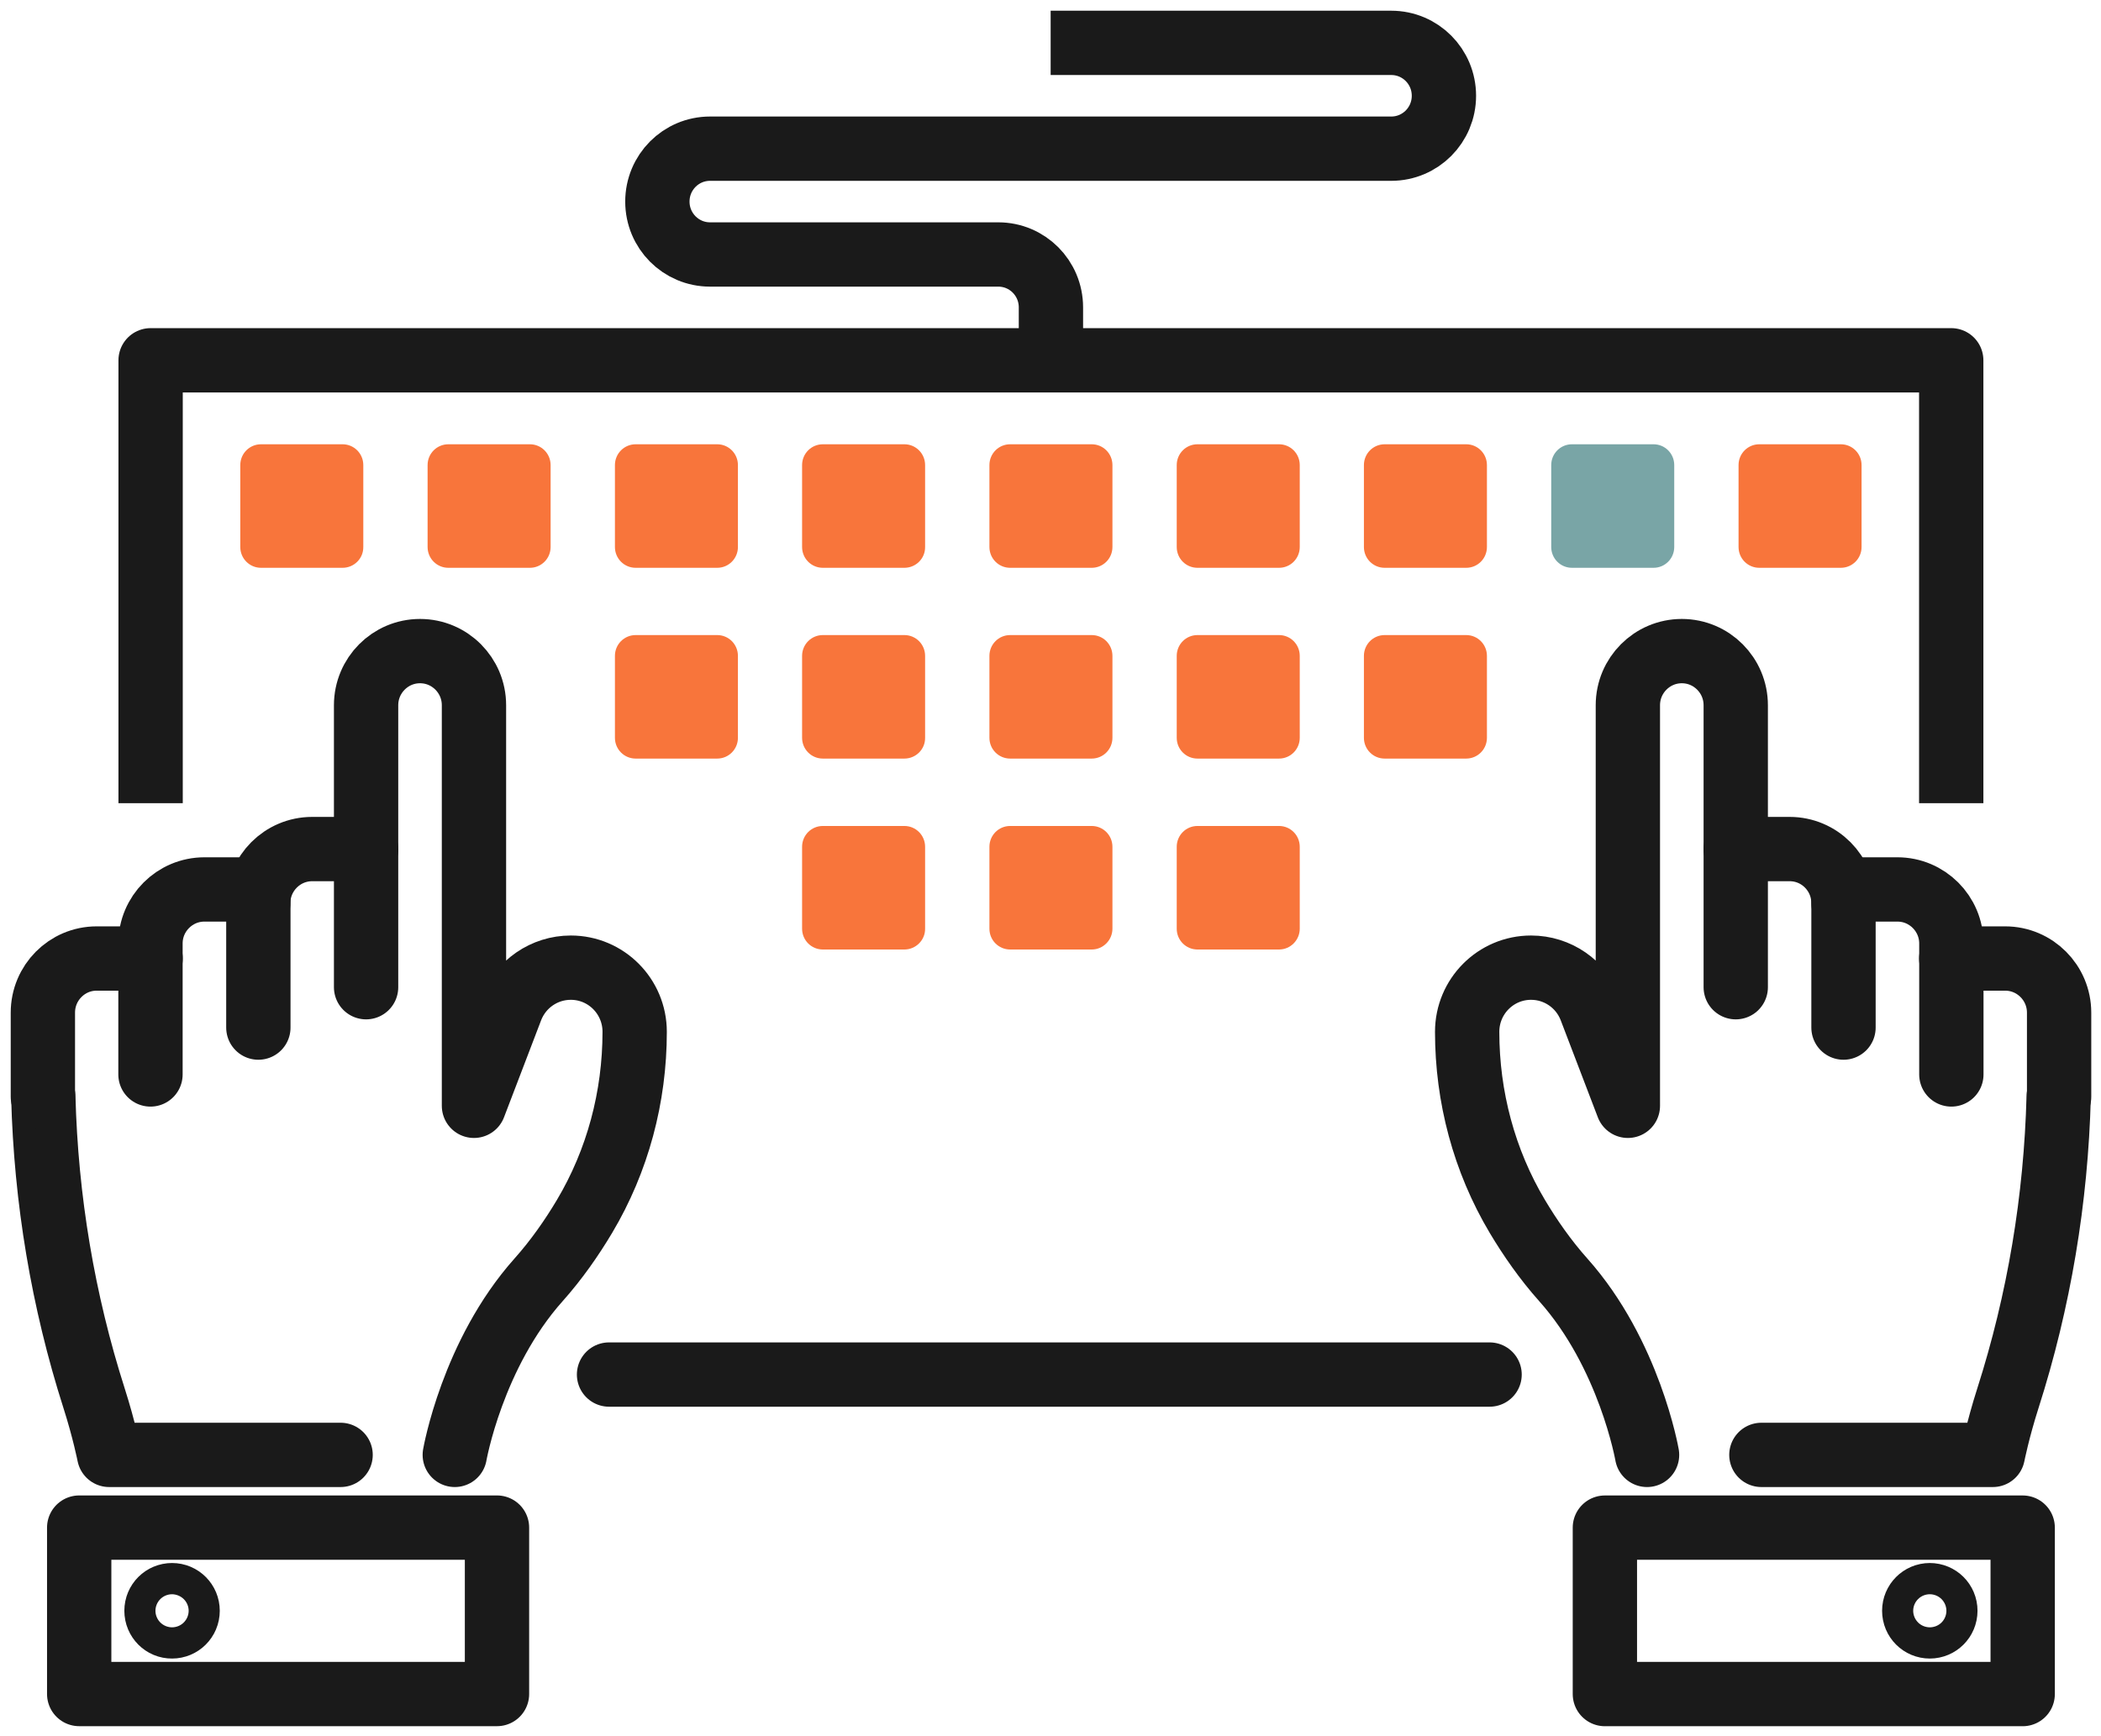<svg width="98" height="81" viewBox="0 0 98 81" fill="none" xmlns="http://www.w3.org/2000/svg">
<path d="M15.979 26.489H12.175C11.639 26.489 11.208 26.056 11.208 25.517V21.698C11.208 21.159 11.639 20.726 12.175 20.726H15.979C16.514 20.726 16.946 21.159 16.946 21.698V25.517C16.952 26.056 16.514 26.489 15.979 26.489Z" fill="#F8753B"/>
<path d="M24.716 26.489H20.913C20.377 26.489 19.945 26.056 19.945 25.517V21.698C19.945 21.159 20.377 20.726 20.913 20.726H24.716C25.252 20.726 25.683 21.159 25.683 21.698V25.517C25.683 26.056 25.252 26.489 24.716 26.489Z" fill="#F8753B"/>
<path d="M33.453 26.489H29.65C29.114 26.489 28.683 26.056 28.683 25.517V21.698C28.683 21.159 29.114 20.726 29.65 20.726H33.453C33.989 20.726 34.42 21.159 34.42 21.698V25.517C34.42 26.056 33.989 26.489 33.453 26.489Z" fill="#F8753B"/>
<path d="M42.184 26.489H38.381C37.845 26.489 37.413 26.056 37.413 25.517V21.698C37.413 21.159 37.845 20.726 38.381 20.726H42.184C42.72 20.726 43.151 21.159 43.151 21.698V25.517C43.158 26.056 42.72 26.489 42.184 26.489Z" fill="#F8753B"/>
<path d="M50.922 26.489H47.118C46.582 26.489 46.151 26.056 46.151 25.517V21.698C46.151 21.159 46.582 20.726 47.118 20.726H50.922C51.457 20.726 51.889 21.159 51.889 21.698V25.517C51.889 26.056 51.457 26.489 50.922 26.489Z" fill="#F8753B"/>
<path d="M59.659 26.489H55.855C55.319 26.489 54.888 26.056 54.888 25.517V21.698C54.888 21.159 55.319 20.726 55.855 20.726H59.659C60.195 20.726 60.626 21.159 60.626 21.698V25.517C60.626 26.056 60.195 26.489 59.659 26.489Z" fill="#F8753B"/>
<path d="M68.39 26.489H64.586C64.05 26.489 63.619 26.056 63.619 25.517V21.698C63.619 21.159 64.05 20.726 64.586 20.726H68.39C68.925 20.726 69.357 21.159 69.357 21.698V25.517C69.357 26.056 68.925 26.489 68.39 26.489Z" fill="#F8753B"/>
<path d="M77.127 26.489H73.324C72.788 26.489 72.356 26.056 72.356 25.517V21.698C72.356 21.159 72.788 20.726 73.324 20.726H77.127C77.663 20.726 78.094 21.159 78.094 21.698V25.517C78.094 26.056 77.663 26.489 77.127 26.489Z" fill="#79A5A6"/>
<path d="M85.864 26.489H82.061C81.525 26.489 81.094 26.056 81.094 25.517V21.698C81.094 21.159 81.525 20.726 82.061 20.726H85.864C86.4 20.726 86.832 21.159 86.832 21.698V25.517C86.832 26.056 86.4 26.489 85.864 26.489Z" fill="#F8753B"/>
<path d="M33.453 35.389H29.65C29.114 35.389 28.683 34.956 28.683 34.418V30.598C28.683 30.06 29.114 29.627 29.65 29.627H33.453C33.989 29.627 34.42 30.06 34.42 30.598V34.418C34.42 34.956 33.989 35.389 33.453 35.389Z" fill="#F8753B"/>
<path d="M42.184 35.389H38.381C37.845 35.389 37.413 34.956 37.413 34.418V30.598C37.413 30.06 37.845 29.627 38.381 29.627H42.184C42.72 29.627 43.151 30.06 43.151 30.598V34.418C43.158 34.956 42.72 35.389 42.184 35.389Z" fill="#F8753B"/>
<path d="M50.922 35.389H47.118C46.582 35.389 46.151 34.956 46.151 34.418V30.598C46.151 30.06 46.582 29.627 47.118 29.627H50.922C51.457 29.627 51.889 30.06 51.889 30.598V34.418C51.889 34.956 51.457 35.389 50.922 35.389Z" fill="#F8753B"/>
<path d="M59.659 35.389H55.855C55.319 35.389 54.888 34.956 54.888 34.418V30.598C54.888 30.06 55.319 29.627 55.855 29.627H59.659C60.195 29.627 60.626 30.06 60.626 30.598V34.418C60.626 34.956 60.195 35.389 59.659 35.389Z" fill="#F8753B"/>
<path d="M68.39 35.389H64.586C64.05 35.389 63.619 34.956 63.619 34.418V30.598C63.619 30.06 64.05 29.627 64.586 29.627H68.39C68.925 29.627 69.357 30.06 69.357 30.598V34.418C69.357 34.956 68.925 35.389 68.39 35.389Z" fill="#F8753B"/>
<path d="M42.184 44.296H38.381C37.845 44.296 37.413 43.863 37.413 43.325V39.505C37.413 38.966 37.845 38.533 38.381 38.533H42.184C42.72 38.533 43.151 38.966 43.151 39.505V43.325C43.158 43.856 42.72 44.296 42.184 44.296Z" fill="#F8753B"/>
<path d="M50.922 44.296H47.118C46.582 44.296 46.151 43.863 46.151 43.325V39.505C46.151 38.966 46.582 38.533 47.118 38.533H50.922C51.457 38.533 51.889 38.966 51.889 39.505V43.325C51.889 43.856 51.457 44.296 50.922 44.296Z" fill="#F8753B"/>
<path d="M59.659 44.296H55.855C55.319 44.296 54.888 43.863 54.888 43.325V39.505C54.888 38.966 55.319 38.533 55.855 38.533H59.659C60.195 38.533 60.626 38.966 60.626 39.505V43.325C60.626 43.856 60.195 44.296 59.659 44.296Z" fill="#F8753B"/>
<path d="M80.963 46.055V39.61H83.479C84.865 39.61 85.989 40.739 85.989 42.137" stroke="#1A1A1A" stroke-width="3" stroke-miterlimit="10" stroke-linecap="round" stroke-linejoin="round"/>
<path d="M96.026 51.162C95.902 55.94 95.112 60.685 93.654 65.241C93.184 66.711 92.955 67.873 92.955 67.873H82.159" stroke="#1A1A1A" stroke-width="3" stroke-miterlimit="10" stroke-linecap="round" stroke-linejoin="round"/>
<path d="M80.963 39.61V32.901C80.963 31.51 79.839 30.375 78.447 30.375C77.062 30.375 75.931 31.503 75.931 32.901V51.588L74.199 47.059C73.755 45.904 72.65 45.143 71.415 45.143C69.769 45.143 68.435 46.482 68.435 48.136C68.435 51.168 69.226 54.148 70.775 56.747C71.37 57.745 72.082 58.769 72.918 59.707C76.01 63.173 76.826 67.873 76.826 67.873" stroke="#1A1A1A" stroke-width="3" stroke-miterlimit="10" stroke-linecap="round" stroke-linejoin="round"/>
<path d="M85.989 47.939V41.494H88.504C89.89 41.494 91.02 42.623 91.02 44.014V50.125" stroke="#1A1A1A" stroke-width="3" stroke-miterlimit="10" stroke-linecap="round" stroke-linejoin="round"/>
<path d="M91.014 44.716H93.53C94.915 44.716 96.046 45.845 96.046 47.243V51.168" stroke="#1A1A1A" stroke-width="3" stroke-miterlimit="10" stroke-linecap="round" stroke-linejoin="round"/>
<path d="M94.347 71.266H74.859V79.031H94.347V71.266Z" stroke="#1A1A1A" stroke-width="3" stroke-miterlimit="10" stroke-linecap="round" stroke-linejoin="round"/>
<path d="M90.74 75.145C90.74 74.738 90.413 74.417 90.014 74.417C89.616 74.417 89.289 74.745 89.289 75.145C89.289 75.552 89.616 75.874 90.014 75.874C90.413 75.874 90.74 75.552 90.74 75.145Z" stroke="#1A1A1A" stroke-width="3" stroke-miterlimit="10" stroke-linecap="round" stroke-linejoin="round"/>
<path d="M91.014 37.47V16.808H7.025V37.47" stroke="#1A1A1A" stroke-width="3" stroke-miterlimit="10" stroke-linejoin="round"/>
<path d="M28.408 64.125H69.481" stroke="#1A1A1A" stroke-width="3" stroke-miterlimit="10" stroke-linecap="round" stroke-linejoin="round"/>
<path d="M17.076 46.055V39.61H14.56C13.175 39.61 12.044 40.739 12.044 42.137" stroke="#1A1A1A" stroke-width="3" stroke-miterlimit="10" stroke-linecap="round" stroke-linejoin="round"/>
<path d="M2.02 51.162C2.144 55.94 2.934 60.685 4.392 65.241C4.862 66.711 5.091 67.873 5.091 67.873H15.887" stroke="#1A1A1A" stroke-width="3" stroke-miterlimit="10" stroke-linecap="round" stroke-linejoin="round"/>
<path d="M17.076 39.61V32.901C17.076 31.51 18.2 30.375 19.592 30.375C20.978 30.375 22.108 31.503 22.108 32.901V51.588L23.84 47.059C24.285 45.904 25.389 45.143 26.624 45.143C28.271 45.143 29.604 46.482 29.604 48.136C29.604 51.168 28.813 54.148 27.265 56.747C26.67 57.745 25.958 58.769 25.121 59.707C22.03 63.173 21.213 67.873 21.213 67.873" stroke="#1A1A1A" stroke-width="3" stroke-miterlimit="10" stroke-linecap="round" stroke-linejoin="round"/>
<path d="M12.051 47.939V41.494H9.535C8.149 41.494 7.019 42.623 7.019 44.014V50.125" stroke="#1A1A1A" stroke-width="3" stroke-miterlimit="10" stroke-linecap="round" stroke-linejoin="round"/>
<path d="M7.025 44.716H4.509C3.124 44.716 2 45.845 2 47.243V51.168" stroke="#1A1A1A" stroke-width="3" stroke-miterlimit="10" stroke-linecap="round" stroke-linejoin="round"/>
<path d="M3.694 79.029H23.182V71.265H3.694V79.029Z" stroke="#1A1A1A" stroke-width="3" stroke-miterlimit="10" stroke-linecap="round" stroke-linejoin="round"/>
<path d="M7.3 75.145C7.3 74.738 7.627 74.417 8.025 74.417C8.43 74.417 8.751 74.745 8.751 75.145C8.751 75.552 8.424 75.874 8.025 75.874C7.627 75.88 7.3 75.552 7.3 75.145Z" stroke="#1A1A1A" stroke-width="3" stroke-miterlimit="10" stroke-linecap="round" stroke-linejoin="round"/>
<path d="M49.007 2H64.894C66.253 2 67.351 3.103 67.351 4.468C67.351 5.833 66.253 6.936 64.894 6.936H33.12C31.761 6.936 30.663 8.039 30.663 9.404C30.663 10.769 31.761 11.872 33.12 11.872H46.563C47.922 11.872 49.02 12.974 49.02 14.34V16.808" stroke="#1A1A1A" stroke-width="3" stroke-miterlimit="10" stroke-linejoin="round"/>
</svg>
